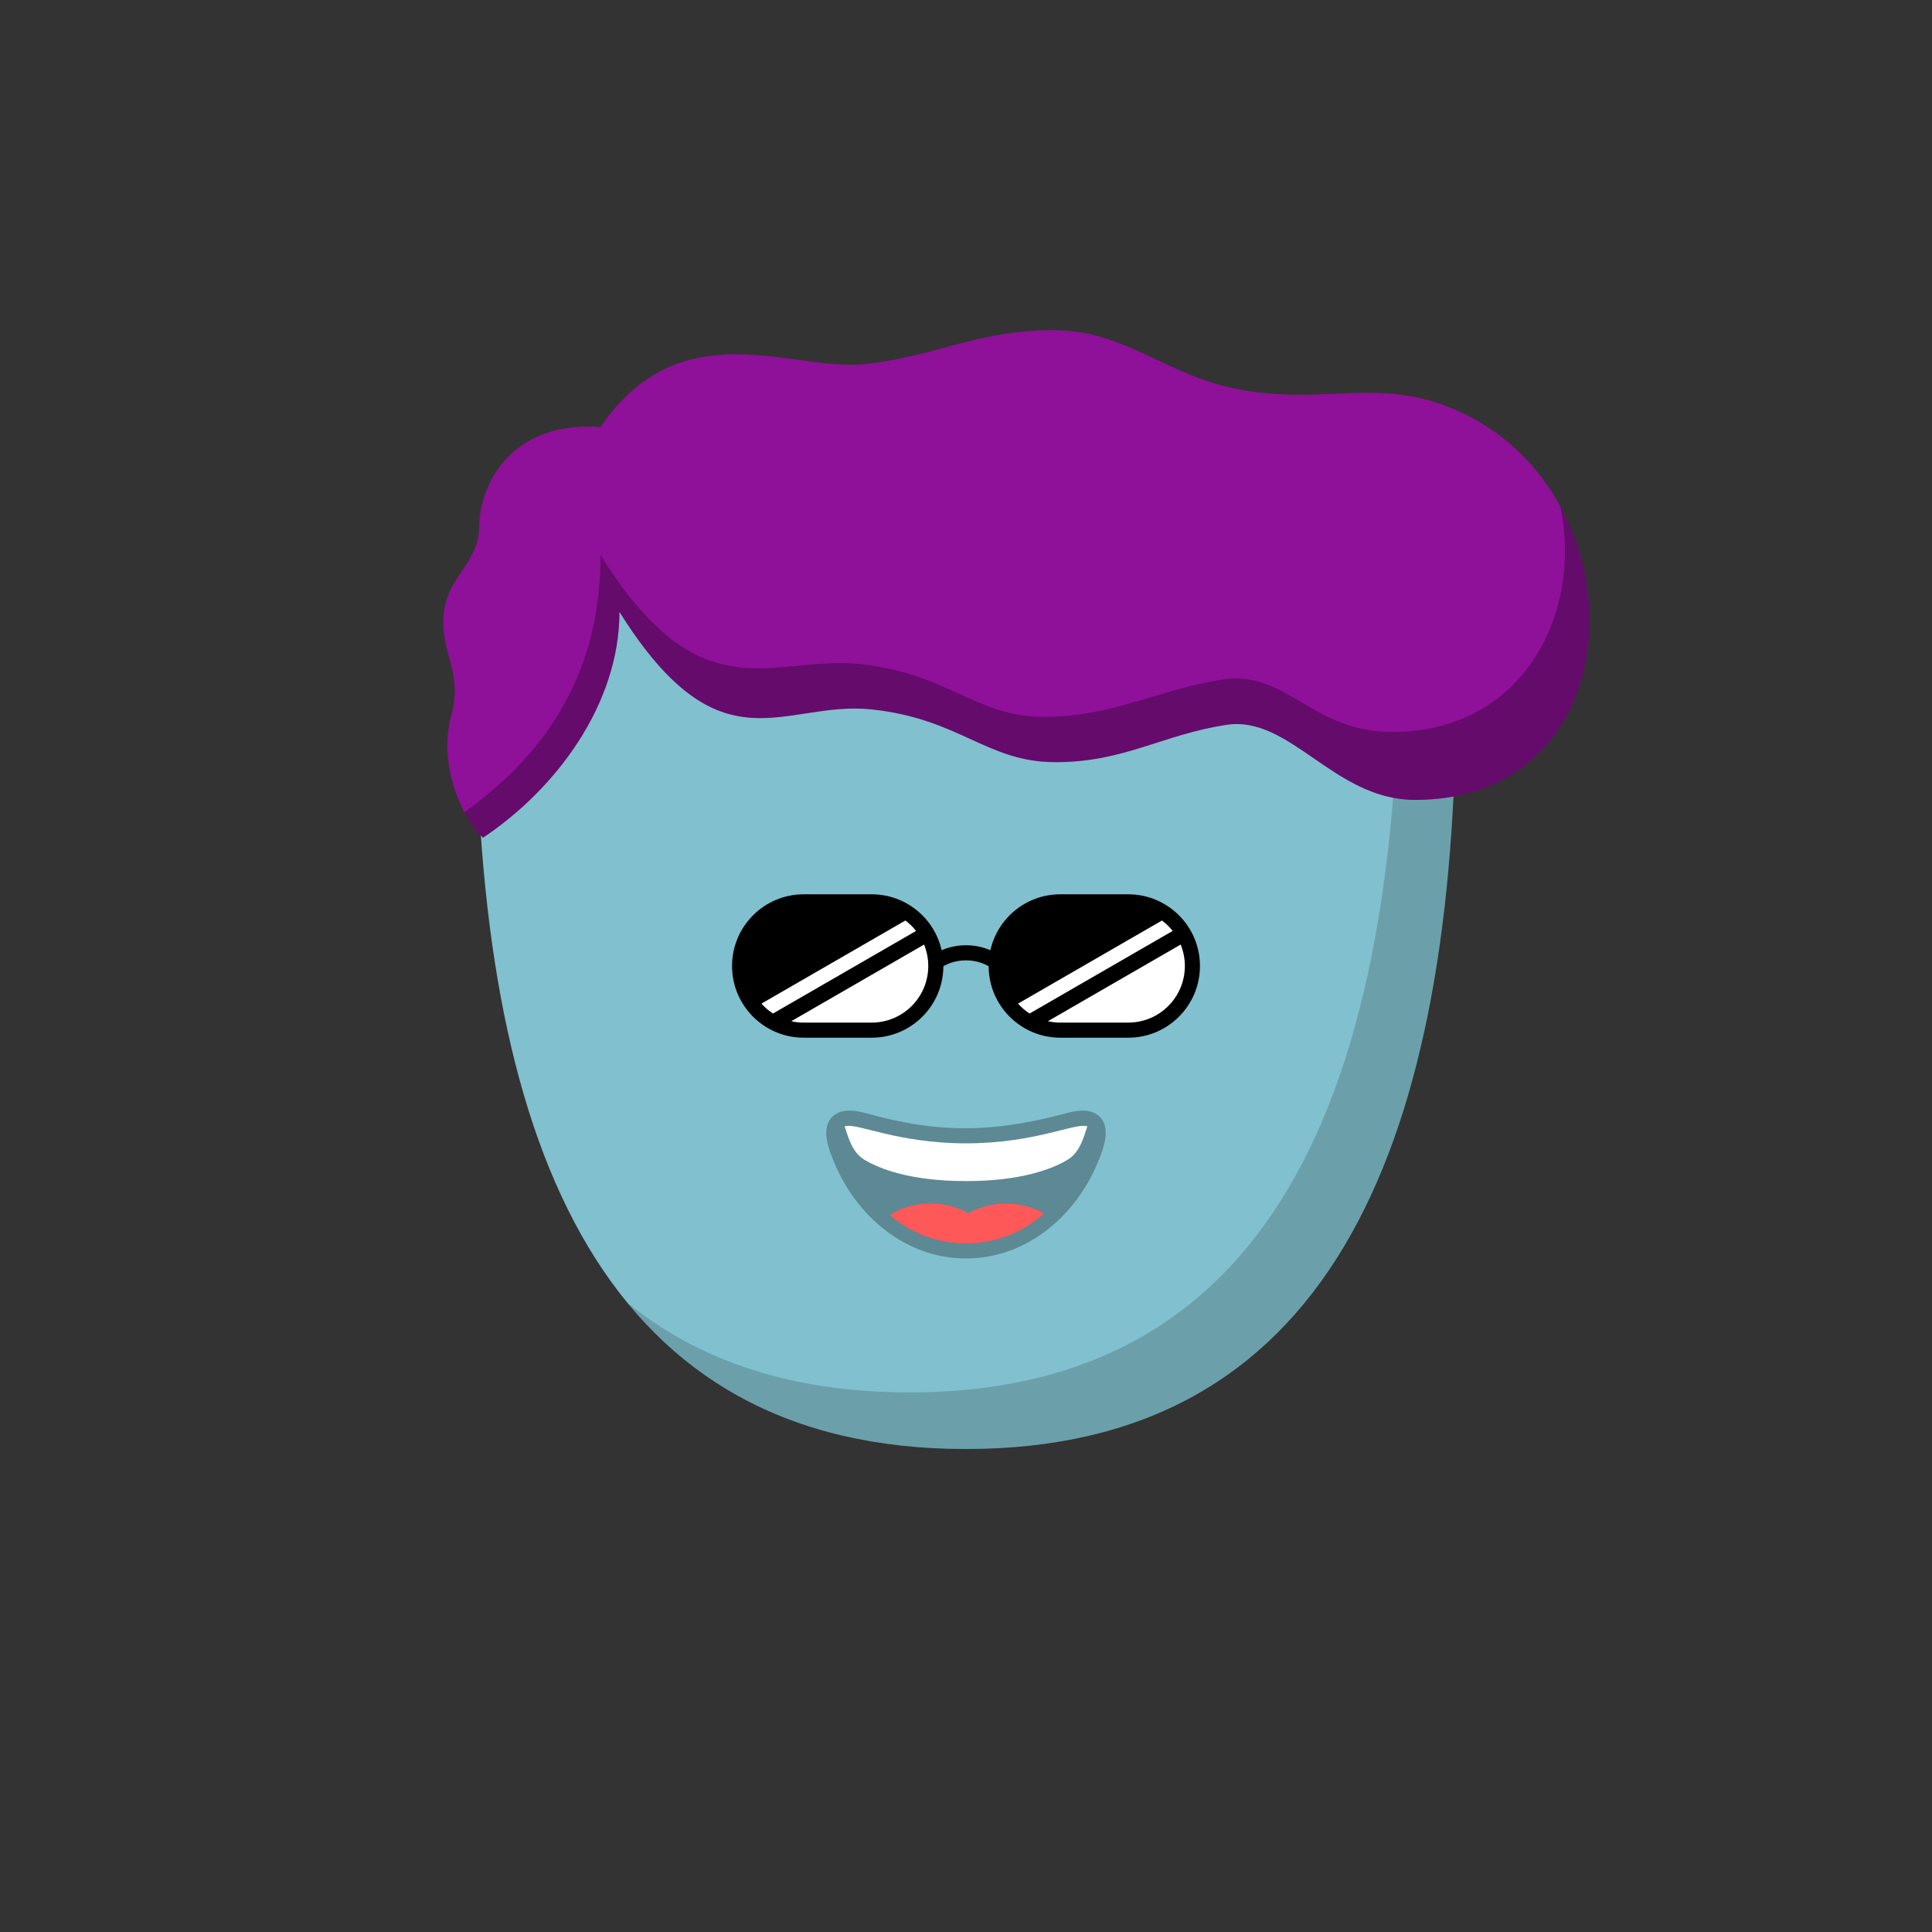 <svg viewBox="0 0 512 512" xmlns="http://www.w3.org/2000/svg" xmlns:xlink="http://www.w3.org/1999/xlink"><rect x="0" y="0" width="512" height="512" fill="#333333" stroke="none"/><g id="body"><path d="M126.145 187.925C125.827 154.211 154.212 128 187.927 128H324.072c33.715.0 62.101 26.211 61.782 59.925C384.732 306.674 350.85 384 256 384c-94.851.0-128.733-77.326-129.855-196.075z" fill="#81c0ce"/><path fill-rule="evenodd" clip-rule="evenodd" d="M166.229 345.212C186.667 370.165 215.879 384 256 384c94.85.0 128.732-77.326 129.854-196.075C386.006 171.87 379.648 157.517 369.306 146.885 370.252 150.407 370.778 154.106 370.827 157.935 372.438 285.125 339.785 369 241 369 209.823 369 185.233 360.646 166.229 345.212z" fill="#000" fill-opacity=".17"/></g><g id="hair"><path d="M127.998 222c19.502-13 36.162-35.5 36.162-59.855C190.999 205 207.499 185.5 230.999 188s30.462 13.981 48.731 13.981S308 194.681 325 192.09c17-2.59 28.498 19.891 49.999 19.891 59.976.0 60.501-84.794 8-104.481C364.498 100.563 350.998 106.972 330 103.5 309.001 100.028 298.999 87.5 278.999 87.5s-31 7-50 9S180.5 82 159.16 113.145C134.498 111.5 126.998 129.5 126.998 139.5s-9 13.5-9.5 24 5.273 14.5 2 26.5c-3.272 12 2.5 26.5 8.5 32z" fill="#8f1099"/><path fill-rule="evenodd" clip-rule="evenodd" d="M123.057 215.239C124.542 218.061 126.26 220.408 127.997 222c19.501-13 36.161-35.5 36.161-59.855 19.722 31.49 33.861 29.312 49.297 26.934C219.025 188.221 224.765 187.337 230.997 188 242.709 189.246 250.313 192.723 257.256 195.897 264.245 199.092 270.564 201.981 279.728 201.981c10.754.0 18.643-2.529 26.781-5.139C312.196 195.019 318.005 193.156 324.998 192.09 333.424 190.807 340.498 195.681 348.108 200.925 355.853 206.262 364.152 211.981 374.997 211.981c44.048.0 56.029-45.737 38.488-77.828C419.485 162.22 403.865 193.981 368.999 193.981c-10.764.0-17.768-4.13-24.211-7.931C338.36 182.259 332.489 178.797 324 180.09 317.141 181.136 311.096 182.947 305.125 184.737 296.296 187.383 287.628 189.981 276.73 189.981 267.566 189.981 261.247 187.092 254.258 183.897 247.315 180.723 239.711 177.246 227.999 176 222.25 175.388 216.801 175.914 211.455 176.429 194.949 178.021 179.434 179.517 159.16 147.145c0 23.274-7.91 48.051-36.103 68.094z" fill="#000" fill-opacity=".295"/></g><g id="mouth"><path fill-rule="evenodd" clip-rule="evenodd" d="M255.999 333.501c15.908.0 28.898-11.068 34.837-25.235C292.348 304.661 294.86 298.499 290.896 295.503 287.903 293.241 283.619 294.779 280.399 295.59 272.375 297.607 264.303 299.001 255.999 299.001 245.502 299.001 237.637 297.1 232.22 295.745 228.875 294.909 224.239 293.134 221.104 295.503 217.139 298.499 219.651 304.661 221.163 308.266 227.101 322.433 240.092 333.501 255.999 333.501z" fill="#000" fill-opacity=".287"/><path fill-rule="evenodd" clip-rule="evenodd" d="M288.161 298.516C287.063 301.81 286.083 305.453 282.899 307.361 278.96 309.72 270.819 313 256.001 313 241.187 313 233.046 309.723 229.104 307.363 225.916 305.456 224.936 301.811 223.838 298.515 226.787 297.349 237.506 303.001 255.998 303.001 274.495 303.001 285.216 297.346 288.161 298.516z" fill="#fff"/><path fill-rule="evenodd" clip-rule="evenodd" d="M276.676 321.568C271.574 326.097 264.76 329.5 256 329.5 247.522 329.5 240.865 326.311 235.82 321.999 241.798 318.082 250.426 317.967 256.597 321.522 262.552 318.09 270.737 318.102 276.676 321.568z" fill="#ff5858"/></g><g id="eye"><path fill-rule="evenodd" clip-rule="evenodd" d="M194 256C194 245.507 202.507 237 213 237h18C240.058 237 247.636 243.338 249.539 251.822 251.108 251.141 253.303 250.5 256 250.5S260.892 251.141 262.461 251.822C264.365 243.338 271.942 237 281 237h18C309.493 237 318 245.507 318 256S309.493 275 299 275H281C270.527 275 262.034 266.527 262 256.062 260.957 255.454 258.861 254.5 256 254.5S251.043 255.454 250 256.063C249.966 266.527 241.473 275 231 275H213C202.507 275 194 266.493 194 256z" fill="#000"/><path fill-rule="evenodd" clip-rule="evenodd" d="M310.773 246.703C309.951 245.665 308.995 244.737 307.931 243.947l-38.14 22.021C270.687 266.975 271.717 267.86 272.853 268.597l37.92-21.894zm2.113 3.614C313.604 252.07 314 253.989 314 256 314 264.284 307.284 271 299 271H281C279.864 271 278.758 270.874 277.695 270.635l35.191-20.318z" fill="#fff"/><path fill-rule="evenodd" clip-rule="evenodd" d="M242.773 246.703C241.951 245.665 240.995 244.737 239.931 243.947l-38.14 22.021C202.687 266.975 203.717 267.86 204.853 268.597l37.92-21.894zm2.113 3.614C245.604 252.07 246 253.989 246 256 246 264.284 239.284 271 231 271H213C211.864 271 210.758 270.874 209.695 270.635l35.191-20.318z" fill="#fff"/></g></svg>